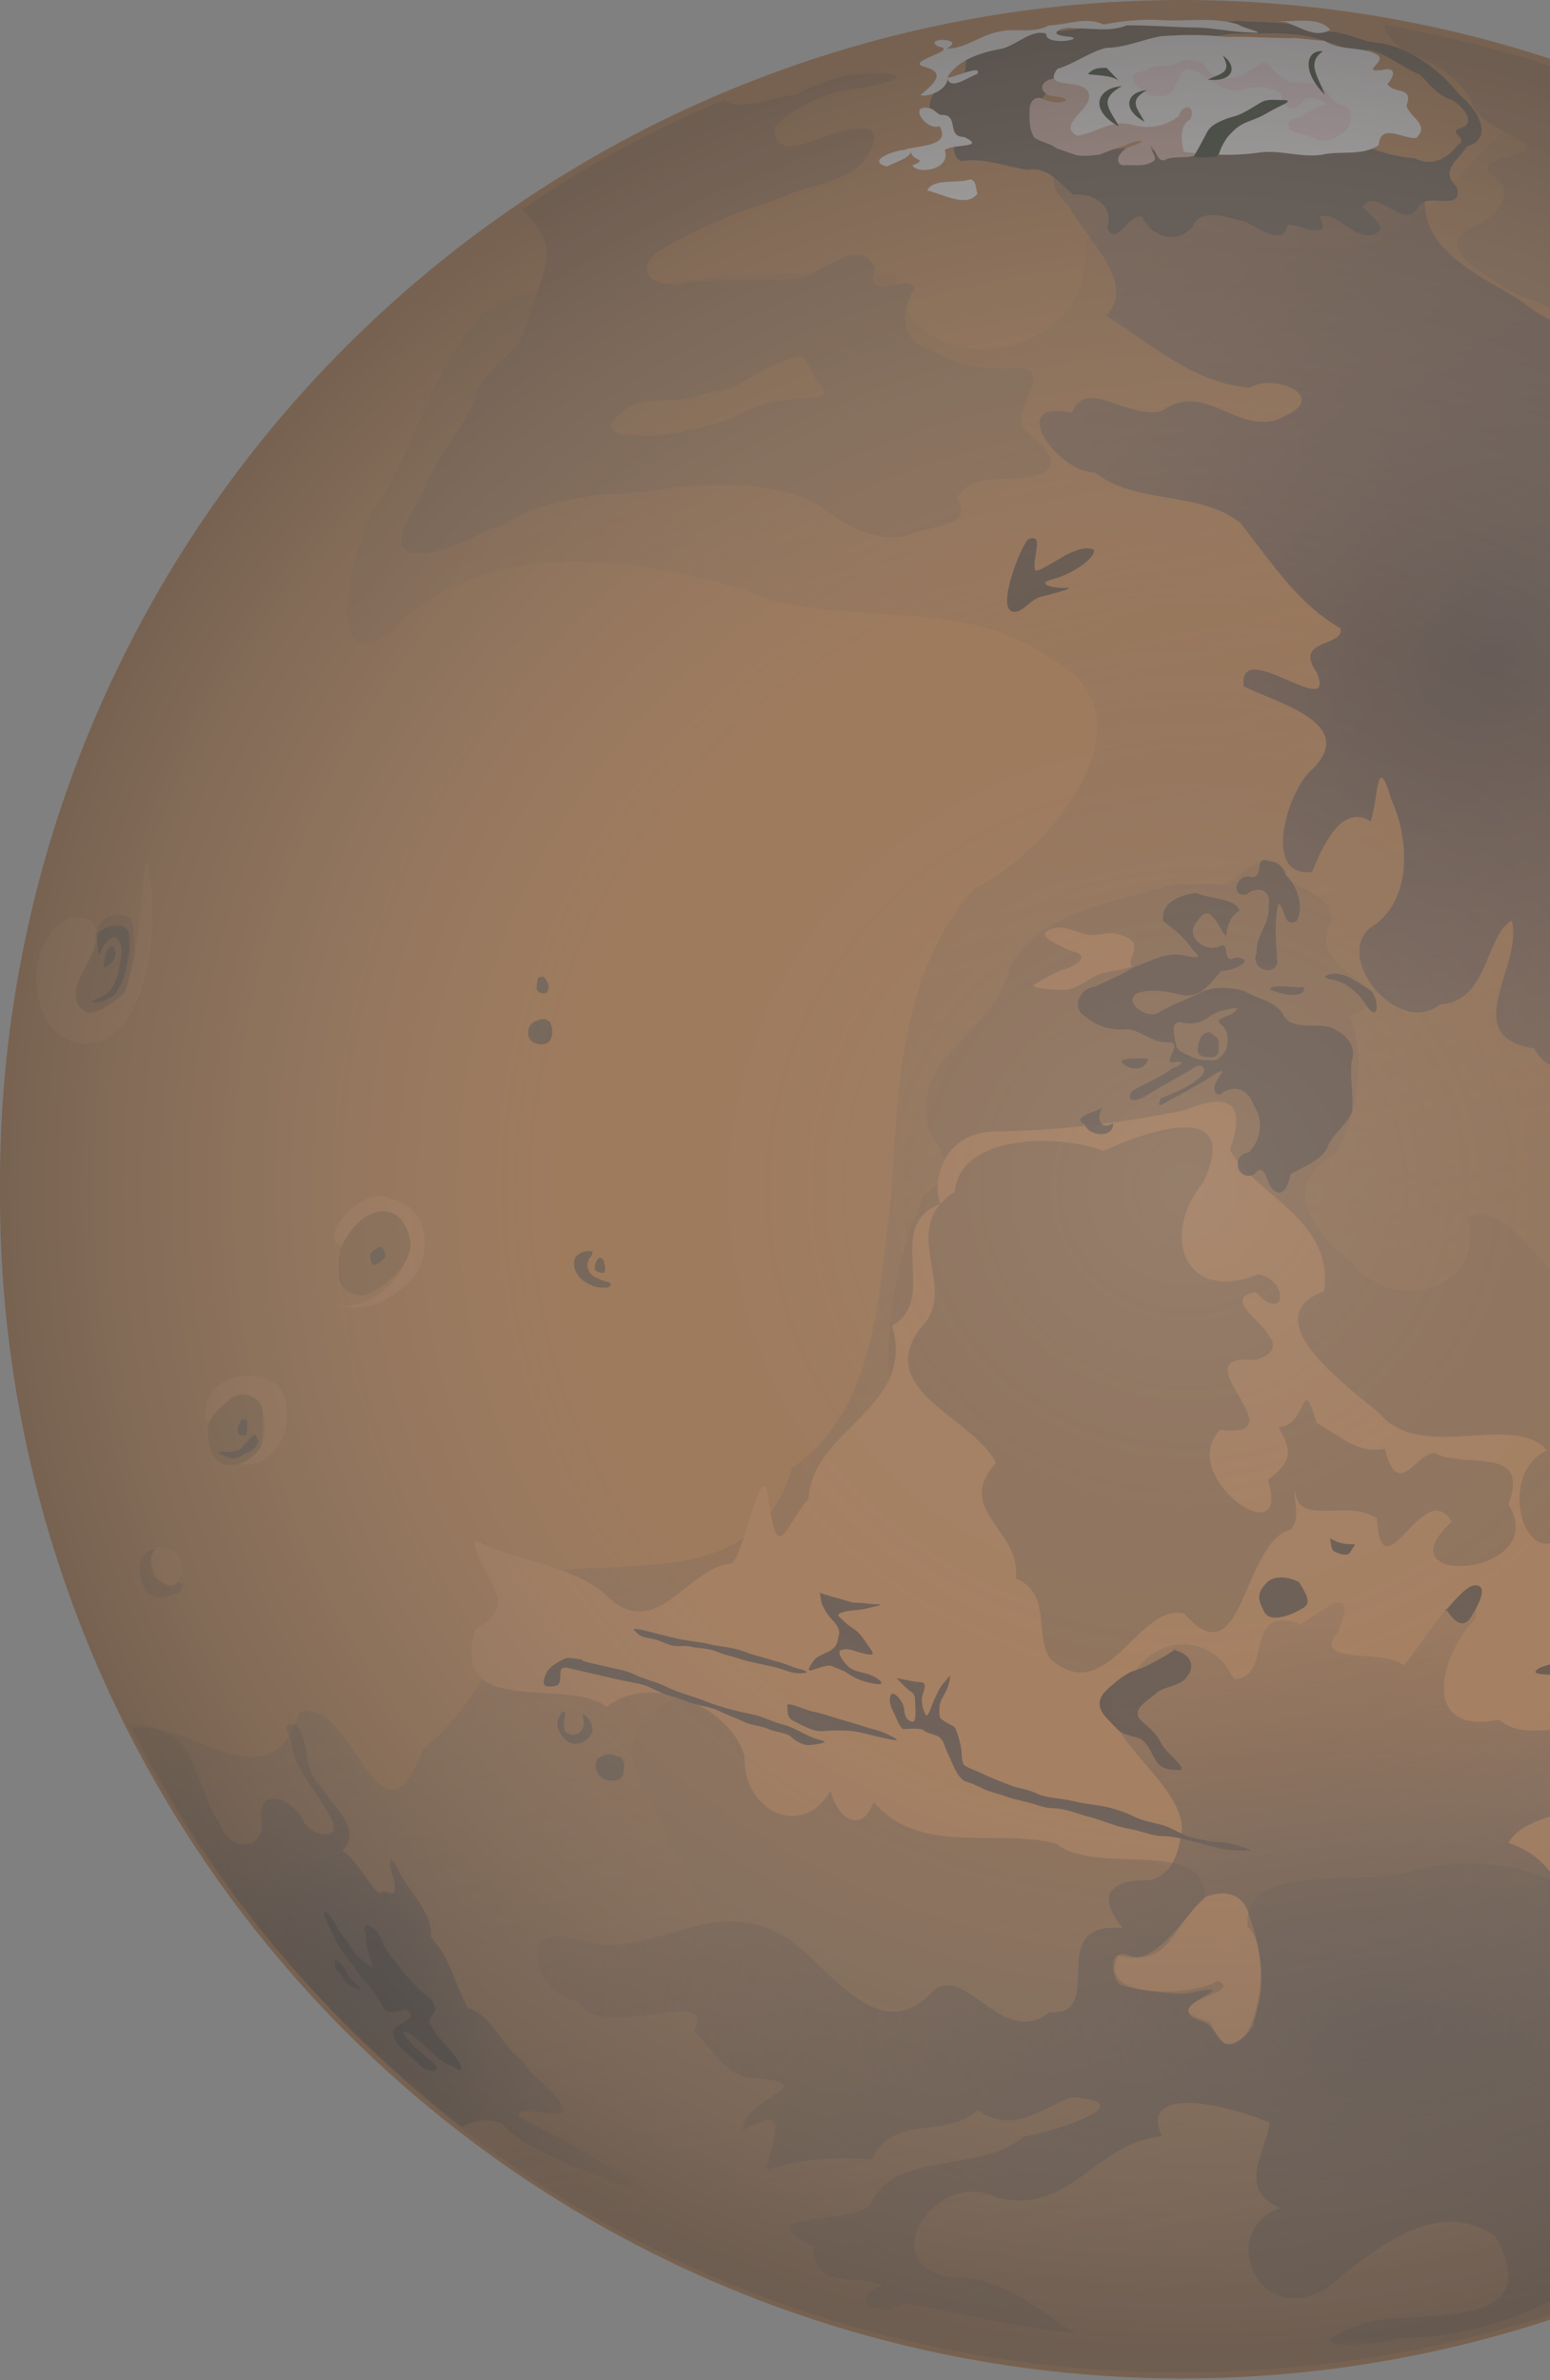<svg width="467" height="717" viewBox="0 0 467 717" fill="none" xmlns="http://www.w3.org/2000/svg">
<rect x="0" y="0" width="467" height="717" fill="#808080" stroke="none"/>
<g opacity="0.5">
<path fill-rule="evenodd" clip-rule="evenodd" d="M712.274 358.237C712.551 405.181 703.543 451.717 685.77 495.168C667.996 538.619 641.808 578.127 608.71 611.42C575.613 644.713 536.259 671.134 492.914 689.163C449.568 707.192 403.086 716.474 356.14 716.474C309.194 716.474 262.712 707.192 219.366 689.163C176.021 671.134 136.668 644.713 103.57 611.42C70.472 578.127 44.284 538.619 26.51 495.168C8.737 451.717 -0.271 405.181 0.006 358.237C-0.271 311.292 8.737 264.756 26.51 221.306C44.284 177.855 70.472 138.347 103.57 105.054C136.668 71.76 176.021 45.34 219.366 27.311C262.712 9.281 309.194 0 356.14 0C403.086 0 449.568 9.281 492.914 27.311C536.259 45.34 575.613 71.76 608.71 105.054C641.808 138.347 667.996 177.855 685.77 221.306C703.543 264.756 712.551 311.292 712.274 358.237Z" fill="#BE7539"/>
<path fill-rule="evenodd" clip-rule="evenodd" d="M704.315 433.904C627.634 765.845 192.386 814.479 39.766 520.508C58.037 518.212 81.559 544.295 90.069 515.964C106.285 509.556 114.293 562.051 127.492 526.916C144.251 512.992 152.374 494.176 159.066 474.003C187.618 469.199 227.88 479.26 238.601 442.19C264.998 424.103 264.615 387.766 268.723 359.037C270.195 327.692 271.814 291.54 293.643 267.661C316.442 256.47 349.899 215.541 316.367 198.285C289.137 178.574 253.744 190.402 223.799 177.556C189.702 167.481 146.167 161.713 118.416 189.447C102.843 203.757 99.853 181.929 112.332 153.895C129.582 131.22 135.971 75.302 174.973 90.471C205.138 81.943 240.062 82.315 269.579 82.318C273.081 117.921 330.787 109.358 326.844 73.96C336.289 49.831 373.446 79.574 394.738 74.005C431.834 82.14 444.675 31.874 473.216 29.266C499.509 44.619 531.179 52.902 553.204 74.564C574.8 84.28 576.322 112.702 547.901 111.68C509.032 125.478 571.291 174.319 588.063 143.935C600.445 129.766 614.349 116.915 625.986 139.393C652.369 161.184 647.123 199.067 646.21 229.583C637.379 265.396 639.075 304.15 656.709 337.181C673.596 362.506 681.425 389.557 681.715 419.707C690.762 424.366 703.679 419.224 704.318 433.905L704.315 433.904Z" fill="url(#paint0_linear_310_6046)"/>
<path fill-rule="evenodd" clip-rule="evenodd" d="M365.856 266.343H354.089C336.779 271.285 314.405 274.051 304.212 291.111C300.148 311.099 274.46 317.099 279.66 339.764C284.247 347.881 288.71 353.651 278.369 360.018C270.96 376.694 267.098 394.844 267.764 413.262C269.266 429.88 282.571 442.539 288.809 457.585C296.791 473.46 301.937 492.707 316.727 503.709C336.16 508.786 350.293 491.347 369.379 492.988C380.104 482.538 416.579 476.433 433.901 471.367C453.187 477.71 477.558 476.726 491.252 459.832C514.089 451.486 671.87 387.833 690.305 392.578C712.236 393.02 683.718 349.085 681.592 333.502C672.622 319.065 682.569 357.722 675.713 336.965C673.951 315.755 667.286 358.57 666.812 336.678C671.418 316.191 658.382 300.094 652.495 281.74C651.254 271.611 660.531 242.855 650.347 240.59C644.541 244.879 644.217 272.414 639.77 255.026C632.372 242.568 688.274 146.409 598.766 130.824C557.879 175.034 594.107 164.687 582.5 196.152C576.696 211.884 565.561 200.732 556.454 203.904C569.44 209.727 554.406 270.526 556.711 276.392C577.427 283.356 572.789 304.221 580.039 320.588C590.641 323.206 591.587 328.761 580.91 332.56C583.338 342.802 568.844 341.003 573.477 352.608C562.666 359.165 570.342 331.067 563.717 324.762C558.602 311.741 554.73 337.573 561.076 341.522C570.04 360.014 539.153 350.711 546.673 366.642C559.41 379.069 536.047 391.685 530.231 375.04C524.437 360.601 515.658 373.52 514.709 381.014C508.785 371.346 481.179 360.495 492.458 381.538C497.436 393.191 476.489 394.066 484.277 380.342C471.454 369.464 475.368 380.838 477.151 389.046C464.423 385.078 454.332 360.724 441.97 366.871C448.456 389.323 418.349 396.027 407.043 379.991C395.731 372.426 385.308 355.811 402.164 347.99C409.561 335.126 411.224 318.705 406.758 306.074C427.786 297.161 391.928 293.653 401.046 278.117C401.938 266.853 386.847 269.356 385.11 259.573C376.375 256.644 373.131 267.623 365.859 266.344L365.856 266.343ZM568.225 310.529C568.225 306.311 572.504 317.925 573.527 322.017C574.116 324.374 575.295 326.658 575.295 329.087C575.295 332.218 570.439 325.115 568.225 322.901C565.055 319.731 564.723 316.365 568.225 310.529ZM353.484 563.276C348.369 567.172 340.002 565.71 336.272 571.14C338.337 580.383 325.166 578.096 325.254 586.777C322.876 593.86 327.461 604.303 318.135 605.252C311.126 609.367 297.52 607.127 292.377 601.318C286.722 597.574 279.041 597.675 274.707 603.45C267.686 607.101 259.999 601.459 253.827 598.249C249.378 594.25 244.712 590.583 240.013 586.92C234.498 580.13 224.931 579.844 217.393 576.532C208.455 575.284 208.132 564.752 204.36 558.497C200.455 551.1 196.994 543.541 192.78 536.252C188.018 528.653 191.134 517.092 199.719 513.788C205.486 510.259 213.083 506.683 219.462 510.901C226.38 513.832 339.287 557.43 347.302 560.625C349.296 561.661 351.405 562.442 353.488 563.277L353.484 563.276ZM157.302 63.089C175.573 50.566 195.689 39.376 218.498 29.949C221.645 34.221 234.356 28.674 240.172 28.466C248.257 23.574 257.212 21.729 266.585 22.155C276.895 23.068 261.028 26.475 258.003 26.612C249.01 27.797 239.83 31.792 233.434 38.115C232.453 48.975 245.402 41.809 250.825 40.405C255.896 38.79 266.878 35.561 262.355 45.197C257.939 54.964 244.945 55.091 236.273 59.202C223.031 63.608 209.763 68.618 197.913 76.031C189.712 82.957 199.586 87.27 206.453 85.143C217.8 84.078 229.205 84.458 240.567 84.126C247.466 82.517 258.966 70.571 263.748 80.733C259.47 92.061 274.383 81.655 275.573 86.882C271.259 94.049 271.213 102.806 280.589 105.523C288.263 109.986 296.944 111.818 305.763 110.809C318.586 110.7 304.55 123.272 308.384 129.127C312.375 132.72 322.293 139.818 312.39 143.13C304.404 145.78 293.317 141.514 288.162 150.126C294.504 158.452 279.214 158.568 273.922 161.132C263.701 163.902 254.199 157.987 246.479 152.005C235.788 146.401 223.465 145.52 211.611 146.185C201.688 146.313 192.06 149.323 182.093 148.833C171.86 150.245 161.224 151.853 152.389 157.647C142.789 160.71 134.334 167.913 123.67 166.482C116.248 163.898 126.373 151.71 128.176 146.685C132.116 137.034 139.455 129.266 143.271 119.635C145.299 111.759 153.912 108.015 157.58 100.974C159.583 92.795 163.775 85.234 164.798 76.819C165.183 72.064 160.569 66.223 157.3 63.089L157.302 63.089ZM241.254 107.274C244.302 109.096 244.35 113.191 246.815 115.538C249.026 117.17 248.867 120.013 245.715 119.44C238.98 120.436 231.887 120.414 225.687 123.593C220.847 125.766 215.922 127.844 210.696 128.884C203.925 130.71 196.814 131.837 189.811 130.842C187.287 131.71 182.434 129.85 184.931 126.736C187.786 122.311 193.296 120.636 198.326 120.638C202.832 120.516 207.531 120.689 211.715 118.745C215.691 117.727 220.083 117.714 223.511 115.166C229.099 111.881 234.827 108.582 241.254 107.274ZM417.11 7.415C466.694 16.418 509.881 32.953 556.406 63.641C551.785 59.422 540.304 72.283 549.992 73.484C557.54 75.3 563.845 79.859 571 82.615C578.064 83.729 578.636 94.599 569.992 92.251C561.772 94.116 565.718 104.052 566.932 108.398C561.716 113.984 554.105 103.867 547.891 108.466C542.128 111.002 533.121 110.651 533.455 119.211C533.499 125.002 531.638 130.707 524.8 128.073C517.218 127.296 509.345 124.556 503.575 119.502C498.359 114.496 493.226 108.992 486.75 105.984C481.811 101.612 477.316 96.445 470.64 94.581C463.787 90.54 455.529 89.36 449.488 84.008C444.347 81.229 433.418 73.79 442.579 68.913C449.717 66.433 458.799 58.108 448.746 52.258C445.665 45.899 461.41 48.5 459.767 43.558C454.08 39.044 445.446 37.721 442.935 29.66C438.746 22.699 431.325 18.378 423.823 15.81C421.126 13.852 417.455 10.895 417.11 7.415Z" fill="#9F673A"/>
<path fill-rule="evenodd" clip-rule="evenodd" d="M610.644 340.568C595.949 337.955 588.153 359.213 600.005 368.54C593.195 378.907 590.94 348.143 586.784 367.08C596.85 374.193 592.559 383.544 584.101 373.132C568.97 370.832 581.381 401.924 560.964 396.058C567.912 407.322 572.761 424.021 551.93 419.579C533.632 421.868 539.433 395.777 524.04 395.357C513.593 382.048 500.809 401.453 490.13 402.231C491.73 413.779 479.899 412.2 489.942 422.678C468.978 424.318 500.593 461.158 474.551 458.101C460.982 479.64 449.371 444.559 466.075 436.898C455.896 425.139 428.256 440.84 415.661 425.811C405.545 417.275 377.471 397.104 398.96 388.919C401.71 367.223 378.916 360.681 370.586 346.477C375.789 331.786 369.915 329.076 357.018 334.382C337.971 338.304 319.434 340.59 299.551 340.845C283.575 341.383 280.772 356.489 283.323 362.661C265.9 369.192 283.274 390.932 268.797 399.403C276.104 424.187 244.92 430.28 243.642 451.306C236.446 460.119 234.398 471.129 231.695 453C230.035 435.181 224.738 467.203 220.493 471.008C207.006 471.663 197.544 496.24 181.867 479.818C170.671 470.771 154.578 470.221 142.908 463.834C143.722 475.586 158.26 482.431 143.236 490.755C135.211 518.33 170.193 504.828 182.906 514.173C195.558 503.557 220.288 514.027 224.296 529.028C223.686 545.416 241.607 554.446 250.222 539.425C252.885 549.386 260.241 551.642 263.181 542.776C277.263 559.149 299.787 550.749 318.134 555.312C330.313 565.394 364.356 552.905 362.927 572.11C353 579.503 353.319 592.92 336.917 589.089C329.97 602.357 358.879 601.58 366.909 596.678C375.992 600.677 345.016 603.441 364.597 609.164C374.877 632.775 386.012 589.599 375.887 580.346C374.485 559.603 411.387 569.168 426.31 563.174C441.975 559.78 462.566 560.972 473.826 570.561C469.296 584.888 478.153 602.946 494.105 589.279C512.409 583.3 512.641 561.325 532.924 557.202C550.554 551.135 560.135 533.942 571.939 521.408C585.968 507.088 587.43 487.346 594.751 469.505C610.69 454.549 608.901 498.466 625.425 475.883C630.185 460.331 622.306 442.659 625.666 427.173C616.755 418.289 632.029 395.284 633.962 417.383C633.063 426.869 633.607 468.322 645.417 445.574C646.997 426.582 650.192 407.404 657.128 389.436C662.291 380.842 661.202 341.541 652.177 367.964C651.555 366.264 653.567 340.913 644.674 349.087C647.347 358.447 646.392 381.041 639.014 360.618C633.621 344.757 630.587 359.859 633.694 368.142C624.67 368.325 629.625 345.186 617.574 355.616C625.348 359.627 629.532 372.608 618.27 363.436C606.752 352.403 630.3 340.679 616.019 328.869C613.236 306.639 611.295 337.279 616.972 343.655C614.123 347.227 611.384 343.355 610.643 340.569L610.644 340.568ZM388.827 460.754C374.199 464.719 374.663 506.553 356.789 486.026C342.84 482.768 333.686 514.921 316.363 499.637C311.385 491.273 317.019 480.317 306.046 475.395C307.86 460.877 287.196 454.966 300.061 440.705C293.331 426.963 263.064 418.975 277.357 399.993C289.549 388.154 269.829 370.478 287.645 358.994C289.284 341.584 318.745 341.507 332.538 346.699C345.489 340.59 374.566 330.733 362.488 356.245C349.453 372.047 356.778 392.822 379.107 383.871C388.202 385.204 387.892 399.251 378.223 389.173C363.827 392.111 395.425 404.627 378.289 409.667C354.099 407.314 392.468 433.677 367.618 430.707C354.037 444.464 389.492 469.504 382.009 445.778C390.061 439.572 388.863 436.852 385.27 429.958C394.203 429.347 391.906 412.722 396.683 428.62C404.53 432.921 408.903 437.946 417.248 436.408C421.231 451.896 426.061 438.287 432.101 437.684C441.563 442.607 461.205 435.097 454.475 453.202C467.76 474.908 415.107 478.785 437.412 458.368C428.849 444.197 416.425 481.693 414.834 457.394C406.191 451.161 390.226 460.484 390.276 448.586C389.523 452.767 392.162 456.777 388.829 460.753L388.827 460.754ZM341.107 291.084C338.687 288.716 346.5 283.816 336.688 281.363C333.286 280.513 330.828 282.329 326.967 281.363C321.129 279.904 319.905 278.267 315.479 280.479C311.857 282.291 323.284 286.628 323.433 286.665C329.138 288.092 323.329 291.331 320.781 291.968C317.728 292.731 314.202 295.258 311.944 296.386C308.688 298.015 321.016 298.316 321.665 298.154C325.32 297.24 327.986 294.993 330.502 293.735C333.03 292.471 337.431 292.554 341.107 291.084ZM101.622 393.153C113.974 395.122 127.827 379.513 121.584 369.529C116.872 360.318 104.598 369.136 103.45 375.465C94.37 373.283 109.857 356.588 117.366 361.001C130.982 363.48 130.992 382.172 120.408 388.656C115.314 392.904 108.128 395.337 101.624 393.153L101.622 393.153ZM62.297 428.501C57.758 412.286 87.704 408.179 86.369 425.794C87.359 433.503 79.802 444.035 70.843 440.586C88.393 438.05 76.932 408.353 66.207 424.768L62.297 428.501ZM54.785 473.128C54.099 468.516 53.617 466.058 46.832 466.058C43.178 466.058 46.928 474.992 47.715 475.779C51.023 479.087 53.818 477.963 54.785 473.128ZM44.181 259.266C48.564 277.781 44.988 311.101 28.13 314.211C8.558 317.03 4.959 283.271 21.07 276.451C42.773 274.313 10.646 307.139 30.933 304.106C42.934 298.29 41.161 277.836 43.139 266.635C43.392 264.166 43.705 261.702 44.181 259.266Z" fill="#CC8044"/>
<path fill-rule="evenodd" clip-rule="evenodd" d="M403.851 44.516C381.657 47.887 359.111 49.271 336.649 48.896C327.427 44.626 309.378 50.933 321.668 61.599C327.167 71.898 342.793 84.989 333.272 95.127C347.182 103.781 359.225 115.256 376.563 116.801C383.287 112.349 400.373 119.081 387.56 125.12C373.882 133.009 363.684 113.95 350.108 123.768C339.559 126.571 327.418 113.35 322.912 124.339C302.553 120.062 318.843 142.424 329.811 142.331C342.821 152.267 360.373 147.581 373.474 157.277C382.791 168.807 390.476 181.554 403.891 189.288C405.097 195.01 389.417 192.246 396.782 202.701C402.929 217.854 372.588 191.189 374.759 206.812C384.419 211.627 409.346 217.816 395.438 231.692C388.123 237.478 379.84 264.532 395.299 262.653C399.549 252.101 405.176 242.432 412.984 247.445C415.257 240.842 414.719 225.568 419.171 240.809C424.75 252.956 425.672 271.853 412.689 279.584C401.954 288.856 421.325 312.487 433.898 302.56C448.553 301.742 447.388 281.924 455.437 277.309C459.196 290.872 438.831 312.198 462.177 315.817C466.203 323.2 475.148 323.907 479.669 325.013C482.508 337.859 488.291 361.32 504.732 345.331C513.194 340.337 518.546 333.673 529.128 337.267C540.391 332.558 537.046 310.718 553.713 316.201C563.576 326.728 548.759 287.686 565.958 298.79C579.154 305.837 568.827 293.031 562.921 290.189C567.613 286.521 575.787 283.415 566.456 276.934C554.769 274.094 550.725 266.109 558.691 256.344C560.791 245.625 557.009 233.858 562.921 223.911C567.889 213.112 560.664 207.371 553.005 202.292C559.842 192.494 577.264 204.92 585.657 194.12C580.153 188.936 584.485 182.532 583.889 176.575C568.076 173.006 586.753 150.831 568.006 147.996C555.671 142.433 544.825 133.512 531.107 131.121C517.519 131.98 505.901 126.077 497.526 115.214C488.876 101.718 470.685 101.27 458.699 90.871C446.734 83.323 427.32 75.599 429.561 58.777C421.272 53.627 413.156 47.73 403.851 44.516Z" fill="url(#paint1_radial_310_6046)"/>
<path fill-rule="evenodd" clip-rule="evenodd" d="M396.781 10.051C403.645 8.006 409.445 12.859 416.171 12.998C425.869 14.929 434.072 21.424 440.132 29.015C444.919 32.665 450.465 41.763 441.983 44.084C439.387 48.439 433.543 51.163 438.873 56.257C441.35 64.435 429.037 57.281 427.19 62.597C422.79 69.633 415.058 56.09 410.478 62.191C411.727 64.029 419.56 69.186 413.433 70.754C407.533 71.948 402.075 62.922 397.58 65.388C401.672 72.891 391.216 67.61 387.907 67.645C386.694 74.796 378.534 68.083 374.687 66.609C369.822 65.772 361.813 62.097 359.222 68.377C354.5 73.902 346.734 71.271 344.183 65.283C339.972 63.876 336.665 74.566 333.593 68.801C335.686 61.989 329.653 57.988 323.506 58.677C319.158 55.429 316.291 50.231 309.734 51.144C303.105 50.194 296.637 47.466 289.851 48.493C285.304 47.531 289.508 39.425 283.585 38.03C276.091 32.86 282 24.415 288.982 22.973C293.132 22.356 288.46 15.233 294.711 15.354C301.912 13.139 308.853 8.885 316.662 9.591C325.806 9.128 334.7 6.479 343.923 6.959C353.467 6.738 363.09 7.533 372.56 6.281C380.064 7.084 388.174 5.788 395.044 9.554L395.841 9.823L396.781 10.051ZM412.246 14.912C417.979 16.198 422.354 20.303 427.711 22.423C430.695 25.191 432.893 28.629 437.148 29.957C439.953 31.14 445.344 37.053 440.211 38.517C435.484 39.883 443.025 41.825 439.203 43.63C436.062 47.85 431.434 50.335 426.307 47.701C421.401 47.382 416.77 46.09 412.176 44.359C405.527 43.495 398.812 43.587 392.131 44.069C386.819 43.839 381.562 44.526 376.352 45.407C367.077 45.42 357.794 45.383 348.521 45.495C344.262 44.786 339.978 44.342 335.659 44.928C329.717 44.753 323.725 44.491 317.835 43.754C312.714 43.595 310.829 37.879 311.818 33.572C314.726 26.501 321.617 21.875 328.429 18.972C333.188 16.97 338.103 16.039 343.203 15.483C348.181 14.451 353.512 15.439 358.256 13.166C362.402 11.364 366.807 10.868 371.201 10.089C378.954 10.155 386.822 9.56 394.469 11C399.121 12.028 403.449 14.001 408.036 15.191C409.76 16.072 410.598 15.858 412.246 14.912Z" fill="#5C4533"/>
<path fill-rule="evenodd" clip-rule="evenodd" d="M319.907 21.99C319.562 23.748 316.505 23.448 315.162 24.524C312.392 26.266 315.034 29.103 317.468 28.943C318.528 29.154 321.559 29.364 321.131 30.312C318.621 31.418 315.936 30.598 313.599 29.559C310.931 28.957 309.98 31.795 310.214 33.904C310.119 36.451 310.169 39.258 311.649 41.433C313.65 42.899 316.327 43.031 318.274 44.674C320.422 45.352 322.503 46.261 324.68 46.821C326.926 47.123 329.235 46.852 331.452 46.547C333.804 45.518 336.222 44.69 338.656 43.9C340.242 43.154 342.887 42.101 344.149 42.566C342.183 44.135 339.192 43.91 337.734 46.17C336.264 47.599 336.7 50.187 339.106 49.757C341.977 49.681 345.18 50.289 347.667 48.443C348.903 47.225 345.843 44.497 346.909 44.118C348.515 45.373 348.729 49.658 351.616 47.88C354.209 46.997 357.028 47.695 359.637 46.96C361.668 45.627 361.217 42.746 362.278 40.764C363.542 36.915 362.978 32.331 360.023 29.385C355.741 25.061 349.598 23.47 343.798 22.381C336.415 21.166 328.859 20.853 321.41 21.589C320.955 21.714 320.252 21.636 319.907 21.99Z" fill="#DEAC9D"/>
<path fill-rule="evenodd" clip-rule="evenodd" d="M398.983 12.268C403.849 15.562 410.322 13.699 415.105 16.62C417.847 18.66 409.846 21.684 416.169 21.148C420.592 19.83 420.452 22.761 418.007 25.279C419.976 28.475 426 25.873 423.781 31.727C424.273 35.112 431.088 37.437 426.687 41.576C422.842 41.97 415.854 36.873 415.413 43.697C410.219 47.2 403.85 45.276 398.148 46.637C391.734 47.542 385.474 44.989 379.042 45.992C371.612 47.066 364.047 46.684 356.645 45.721C355.733 41.868 355.424 37.736 358.708 35.827C360.328 31.459 356.307 31.211 355.21 34.871C351.336 38.153 345.588 39.012 340.827 37.499C334.991 35.929 330.031 40.109 324.525 40.899C318.329 37.502 328.776 33.113 328.135 28.692C327.557 22.927 313.525 27.595 318.558 20.749C323.745 19.203 328.015 15.754 333.262 14.422C339.291 14.338 344.21 11.858 349.994 10.884C356.453 10.424 362.903 10.384 369.348 11.133C376.397 10.891 383.445 11.619 390.495 11.466C393.328 11.689 396.139 12.172 398.983 12.268ZM292.275 54.023C288.339 55.437 281.238 53.56 279.366 57.371C283.817 58.386 291.294 62.707 294.482 58.34C293.949 56.963 294.244 54.237 292.275 54.023ZM280.124 32.593C273.328 31.163 278.987 39.526 283.053 38.025C286.807 44.246 276.167 43.797 272.418 45.135C269.562 45.351 260.693 48.336 267.182 50.179C269.802 48.764 274.773 47.487 274.49 45.223C274.063 48.732 280.37 47.645 274.872 49.819C276.568 52.74 286.718 51.045 284.638 45.225C286.852 43.25 297.63 44.646 290.462 41.254C284.856 41.221 289.355 34.251 283.357 34.63C282.172 34.096 281.414 32.923 280.124 32.593ZM285.426 23.314C285.892 26.741 279.976 29.389 277.288 28.688C280.608 25.801 285.583 22.13 278.798 20.221C271.76 18.486 289.536 15.236 282.775 14.035C277.428 11.17 291.707 11.361 285.163 14.646C290.78 14.749 295.274 10.638 300.67 9.617C305.807 8.246 311.166 10.32 316.024 7.644C321.596 7.498 327.112 4.877 332.501 7.371C338.337 6.284 344.238 5.67 350.268 6.082C357.755 6.485 365.535 5.094 372.803 7.279C375.432 8.877 383.201 10.241 376.18 9.765C370.348 9.615 364.63 8.137 358.774 8.291C352.366 8.089 345.97 7.615 339.553 7.628C334.51 9.721 328.821 8.46 323.48 8.512C320.753 7.8 314.819 10.187 320.995 10.942C329.161 11.534 314.733 14.226 315.234 10.171C310.747 8.643 306.119 13.831 301.462 14.754C295.57 15.776 288.562 18.019 285.426 23.314C286.804 23.732 296.166 19.102 294.465 22.284C292.225 22.861 286.014 27.691 285.426 23.314ZM385.285 6.303C390.354 6.73 397.156 4.856 400.797 8.942C396.472 11.755 391.366 7.953 387.131 6.566L386.39 6.524L385.285 6.303Z" fill="#FDF5F5"/>
<path fill-rule="evenodd" clip-rule="evenodd" d="M399.873 31.708C397.497 31.353 396.268 32.737 395.234 33.254C394.224 33.759 393.467 34.248 392.362 34.801C391.289 35.337 390.375 35.551 389.49 35.905C388.457 36.319 388.164 36.404 388.164 37.894C388.164 39.193 389.78 39.789 391.036 40.103C392.112 40.372 393.491 40.772 394.35 40.987C395.969 41.392 396.363 42.312 398.106 42.312C399.502 42.312 400.613 42.274 401.42 41.87C402.227 41.467 403.227 40.957 404.071 40.324C405.079 39.568 405.615 39.444 406.28 38.115C406.759 37.158 406.943 36.282 406.943 35.022C406.943 33.548 406.62 33.153 405.838 32.371C405.432 31.964 404.008 31.566 403.408 31.266C402.339 30.732 401.653 30.398 400.978 29.498C400.341 28.65 400.187 28.076 399.431 27.068C398.909 26.371 397.495 25.769 397.001 25.522C396.025 25.033 394.366 25.08 393.245 25.08C391.799 25.08 390.385 24.859 389.048 24.859C388.324 24.859 386.991 23.924 386.176 23.312C385.459 22.775 384.502 22.081 383.746 21.324C382.892 20.47 382.97 19.832 381.536 19.115C380.176 18.435 379.698 19.482 378.664 19.999C377.595 20.533 376.878 21.112 376.013 21.545C375.134 21.985 374.688 22.428 373.804 22.65C372.819 22.896 372.132 23.289 371.153 23.534C369.989 23.825 368.386 23.534 367.176 23.534C366.652 23.534 365.274 22.217 364.967 21.987C364.156 21.379 363.726 21.053 363.199 19.999C362.229 18.058 358.609 18.104 357.013 18.01C355.997 17.951 354.945 19.014 354.141 19.336C352.958 19.809 351.469 19.778 350.164 19.778C348.975 19.778 347.908 20.011 347.071 20.22C346.04 20.477 345.911 21.062 344.862 21.324C343.879 21.57 342.812 21.686 342.211 21.987C341.153 22.516 341.241 23.189 341.548 24.417C341.893 25.797 343.183 26.626 344.42 27.51C345.32 28.153 346.179 28.836 347.513 28.836C349.373 28.836 350.963 29.231 352.374 28.173C353.29 27.485 353.66 27.005 353.92 25.964C354.197 24.856 355.169 24.284 355.467 23.092C355.717 22.091 356.362 21.755 357.013 21.103C357.725 20.392 359.451 20.997 360.106 21.324C361.038 21.79 361.508 22.063 362.095 22.65C362.961 23.516 363.618 23.633 364.746 24.196C365.873 24.76 366.711 25.51 367.618 25.964C368.659 26.484 369.775 26.837 370.932 27.068C372.246 27.331 374.127 27.048 375.129 26.847C376.411 26.591 377.035 26.185 378.443 26.185C379.598 26.185 380.713 26.145 381.757 26.405C382.983 26.712 384.175 27.062 385.071 27.51C386.115 28.032 386.176 28.678 386.176 29.94C386.176 31.079 387.49 31.696 388.164 32.371C388.994 33.2 390.64 32.325 391.036 31.929C391.737 31.228 392.46 30.693 393.025 29.94C393.531 29.266 394.954 29.498 395.897 29.498C397.277 29.498 399.058 30.729 399.873 31.708Z" fill="#FDDAE0"/>
<path fill-rule="evenodd" clip-rule="evenodd" d="M359.665 47.164C360.359 46.023 362.87 41.417 363.642 39.873C364.379 38.398 365.752 37.492 367.177 36.78C368.802 35.967 370.387 35.425 372.037 35.013C374.534 34.389 378.718 31.451 380.432 30.594C382.001 29.81 384.593 30.152 386.618 30.152C389.943 30.152 386.473 31.551 384.851 32.362C383.175 33.2 381.609 34.203 379.991 35.013C378.38 35.818 376.04 36.546 374.688 37.222C372.797 38.168 371.875 39.152 370.712 40.315C369.509 41.517 368.689 43.035 368.061 44.292C367.059 46.295 367.642 47.385 364.526 47.385C363.474 47.385 360.859 47.641 359.665 47.164ZM333.375 20.432C331.12 20.432 329.612 20.439 327.852 22.199C327.35 22.7 335.032 22.311 337.131 24.408C337.867 25.145 334.111 21.168 333.375 20.432ZM338.014 25.955C330.328 26.511 328.062 33.225 337.131 38.106C334.401 32.868 330.637 30.081 338.014 25.955ZM345.517 27.184C339.526 27.618 337.759 32.851 344.829 36.656C342.701 32.573 339.766 30.401 345.517 27.184ZM368.393 16.676C373.035 20.05 371.698 24.793 363.933 23.981C367.827 22.068 371.364 21.97 368.393 16.676ZM398.567 15.431C393.194 14.937 392.292 21.917 399.208 28.526C396.734 22.436 393.784 18.865 398.567 15.431Z" fill="#1A260E"/>
<path opacity="0.8" fill-rule="evenodd" clip-rule="evenodd" d="M387.514 263.674C390.9 267.056 392.882 272.763 390.785 277.325C386.428 280.122 387.12 272.208 385.132 272.378C383.781 278.201 384.527 284.278 384.862 290.186C383.391 294.49 376.507 291.445 378.61 287.027C378.231 281.95 382.777 278.007 382.215 272.852C383.304 268.174 378.854 266.658 375.583 269.419C370.254 270.519 372.589 262.587 377.164 264.237C381.162 264.221 377.387 257.335 382.631 259.475C385.022 259.702 386.951 261.336 387.514 263.674ZM360.56 268.976C364.361 270.858 372.338 270.472 373.485 274.359C370.539 275.999 369.676 279.174 369.403 282.001C366.958 279.629 364.793 271.261 360.932 277.259C356.597 281.512 362.33 286.81 367.07 285.236C371.109 282.742 367.605 290.8 372.322 288.423C379.252 288.803 371.056 292.829 368.072 292.394C364.871 295.725 362.41 300.292 356.824 299.855C352.121 298.863 347.026 297.507 342.261 299.338C338.39 302.105 346.089 307.53 349.513 304.766C353.154 302.649 357.106 301.209 360.897 299.391C365.059 297.003 370.483 297.276 374.957 298.54C378.851 301.019 384.524 301.487 386.78 305.964C389.731 310.629 396.4 307.968 400.9 309.508C405.035 311.11 409.005 314.793 407.248 319.671C406.639 324.682 407.823 329.752 407.396 334.813C405.784 339.089 401.157 341.634 399.705 346.252C397.098 350.021 392.614 351.489 388.853 353.71C388.281 357.241 386.013 362.16 382.631 357.208C381.422 354.899 380.908 350.055 377.792 353.813C372.607 356.024 370.7 347.86 376.253 347.148C379.984 343.4 380.787 337.528 377.792 333.046C376.09 327.967 371.6 326.373 367.41 329.818C362.067 328.06 372.488 319.986 366.046 323.514C362.084 326.282 357.855 328.482 353.616 330.8C351.865 331.308 347.733 335.245 349.772 330.835C353.902 329.118 358.215 327.53 361.643 324.483C364.219 321.925 361.955 319.557 359.234 321.999C354.553 324.731 349.792 327.242 345.266 330.129C343.148 331.497 338.61 332.652 341.117 328.627C345.141 326.273 349.685 324.549 353.45 321.657C356.46 320.934 357.017 319.207 353.383 320.046C349.777 320.523 357.232 313.698 351.683 313.987C347.087 314.156 343.919 310.382 339.596 310.022C335.152 310.501 330.53 309.296 327.174 306.318C322.555 303.831 325.129 297.643 329.934 297.207C333.917 295.343 337.97 293.644 341.688 291.302C346.568 289.595 351.499 286.578 356.894 287.813C358.911 288.402 363.1 289.069 359.552 286.443C357.275 282.644 353.754 279.999 350.471 277.497C349.433 271.772 356.044 269.337 360.558 268.976L360.56 268.976ZM399.001 294.162C403.862 291.59 408.436 295.565 412.366 297.97C415.316 299.275 415.959 308.318 412.106 303.566C409.781 299.396 405.947 296.033 401.222 294.996C400.37 295.262 399.661 294.542 399.001 294.162ZM392.815 297.255C390.053 297.837 383.078 296.099 382.589 298.054C385.289 299.26 391.708 301.001 392.975 298.217L392.815 297.255ZM345.978 318.906C344.278 318.847 333.277 318.219 340.234 321.557C342.744 322.507 345.252 321.669 345.978 318.906ZM335.374 338.347C331.239 340.805 330.282 336.373 332.176 333.604C330.647 334.817 322.239 336.593 326.848 338.717C327.752 342.225 335.651 343.144 335.374 338.347ZM364.536 306.092C362.933 307.552 360.783 308.31 358.627 308.299C357.529 308.362 356.452 308.128 355.4 307.848C354.495 307.937 353.59 308.803 353.628 309.759C353.599 311.619 354.004 313.464 354.475 315.252C355.128 316.848 356.949 317.311 358.35 318.022C360.113 318.977 362.118 319.436 364.122 319.35C365.193 319.347 366.44 319.551 367.297 318.738C368.525 317.724 369.653 316.385 369.759 314.726C369.903 313.052 370 311.195 368.937 309.771C368.567 308.882 367.157 308.373 367.208 307.453C368.105 306.565 369.355 306.137 370.518 305.708C371.481 305.511 372.043 304.62 372.781 304.057C372.786 303.267 371.236 303.844 370.668 303.85C368.584 304.3 366.448 304.843 364.639 306.013L364.536 306.092Z" fill="#553C2C"/>
<path opacity="0.8" fill-rule="evenodd" clip-rule="evenodd" d="M364.534 310.961C362.044 311.008 361.617 312.465 360.999 314.938C360.184 318.196 362.412 318.472 364.976 318.472C367.453 318.472 367.185 316.466 367.185 314.054C367.185 312.654 365.979 312.117 364.534 310.961Z" fill="#553C2C"/>
<path fill-rule="evenodd" clip-rule="evenodd" d="M175.855 500.08C173.103 500.08 181.139 501.622 183.808 502.29C186.532 502.97 188.845 503.261 191.32 504.499C194.035 505.856 197.689 506.579 200.599 508.034C204.447 509.957 208.548 510.86 212.529 512.452C217.019 514.248 222.251 515.545 226.669 516.429C229.729 517.041 232.787 518.732 235.948 519.522C238.524 520.166 241.147 521.679 243.018 522.615C244.56 523.386 246.271 523.98 247.878 524.382C250.331 524.996 244.217 525.708 243.46 525.708C241.685 525.708 239.044 523.943 238.157 523.057C237.155 522.055 232.99 521.578 231.529 520.848C229.553 519.859 226.371 519.815 224.018 518.638C221.594 517.426 219.391 516.767 216.948 515.545C214.477 514.31 212.037 513.986 209.437 513.336C207.028 512.734 205.086 511.696 202.809 511.127C200.665 510.591 198.074 509.422 196.181 508.476C193.94 507.355 192.033 507.116 189.995 506.708C188.287 506.367 185.833 505.889 183.809 505.383C181.72 504.86 179.499 504.416 178.065 504.057C176.156 503.58 174.233 503.209 172.321 502.731C169.699 502.076 168.786 501.937 168.786 504.941C168.786 507.724 168.072 508.034 165.251 508.034C162.575 508.034 164.343 504.547 164.809 503.615C165.554 502.126 168.199 500.595 170.111 499.638C171.274 499.057 174.899 499.889 175.855 500.08ZM190.878 490.801C191.792 490.344 195.761 491.58 197.948 492.127C200.516 492.769 202.867 493.376 205.459 493.894C208.127 494.428 210.853 494.58 213.413 495.22C215.93 495.849 218.378 496.036 220.924 496.545C223.265 497.013 225.689 498.178 227.994 498.755C230.007 499.258 232.091 500 234.18 500.522C236.957 501.216 238.232 502.087 240.808 502.731C243.359 503.369 244.2 504.057 240.808 504.057C238.409 504.057 235.929 502.837 233.738 502.289C230.957 501.594 228.355 501.165 225.785 500.522C223.236 499.885 221.724 499.286 219.599 498.755C217.572 498.248 215.869 497.38 214.296 496.987C212.201 496.463 210.13 496.498 208.552 496.103C206.302 495.541 204.318 496.149 202.366 495.661C200.616 495.224 199.134 494.301 197.506 493.894C194.521 493.148 193.113 493.594 190.878 490.801ZM246.994 479.755C245.05 479.269 250.794 481.036 252.738 481.522C254.931 482.07 256.117 482.848 258.482 482.848C261.012 482.848 262.142 483.29 264.668 483.29C267.058 483.29 261.56 484.398 260.691 484.615C258.929 485.056 256.321 485.045 254.505 485.499C251.184 486.329 252.852 486.938 254.505 488.592C255.9 489.987 257.398 490.601 258.482 491.685C260.28 493.483 261.393 495.566 262.459 496.987C264.141 499.23 261.007 498.281 259.366 497.871C256.808 497.231 255.857 496.428 253.622 496.987C251.432 497.535 254.875 501.333 255.389 501.848C256.761 503.219 259.105 503.66 260.692 504.057C262.467 504.501 264.152 505.308 265.11 506.266C266.929 508.085 262.779 507.119 261.133 506.708C258.852 506.138 256.723 505.058 255.389 504.057C254.136 503.117 252.088 502.627 250.529 501.848C249.433 501.3 245.766 502.817 244.343 503.173C242.389 503.661 245.503 499.804 245.668 499.638C246.624 498.683 249.477 497.776 250.529 496.987C252.368 495.607 252.156 494.898 252.738 492.569C253.224 490.623 251.591 488.77 250.529 487.708C249.326 486.506 248.506 484.988 247.878 483.731C247.354 482.684 247.329 481.432 246.994 479.755ZM237.273 514.219C236.136 511.945 242.291 515.046 244.785 515.545C247.952 516.178 250.758 517.252 254.064 518.196L257.157 519.08C258.955 519.594 260.992 520.37 262.901 520.847C265.492 521.495 266.711 522.09 268.645 523.057C272.613 525.041 268.06 523.912 265.994 523.498C263.407 522.981 261.042 522.243 258.482 521.731C256.196 521.274 253.886 521.289 251.412 521.289C248.982 521.289 247.426 521.729 245.668 521.289C243.816 520.826 241.687 519.741 240.366 519.08C237.903 517.849 237.273 517.743 237.273 514.219ZM270.413 505.824C268.419 504.827 274.812 506.708 277.041 506.708C279.678 506.708 278.353 508.97 277.924 510.685C277.366 512.918 278.234 515.28 278.808 516.429C279.576 517.965 280.691 513.546 281.459 512.01C282.615 509.698 283.173 508.087 284.552 506.708C285.71 505.55 286.891 503.098 285.878 507.15C285.377 509.154 284.391 510.564 283.668 512.01C282.843 513.661 282.892 515.973 283.227 517.312C283.426 518.112 286.681 519.703 287.203 519.964C288.221 520.473 289.074 524.355 289.413 525.708C290.018 528.13 289.479 529.818 290.296 531.452C290.718 532.296 294.373 533.49 295.599 534.103C298.502 535.555 300.944 536.418 303.994 537.638C306.816 538.767 309.772 538.981 312.389 540.289C315.205 541.697 319.863 541.716 322.994 542.498C326.48 543.37 329.634 543.561 333.156 544.266C335.988 544.832 339.578 546.151 341.993 547.359C344.158 548.441 347.522 549.072 349.505 549.568C351.991 550.19 354.306 551.527 356.575 552.661C358.431 553.589 361.732 554.061 363.203 554.429C365.774 555.072 368.57 554.776 370.714 555.312C373.012 555.887 374.73 556.648 376.458 557.08C378.887 557.687 371.416 557.491 368.947 557.08C365.865 556.566 363.126 555.625 360.11 554.871C357.026 554.1 353.18 553.103 350.389 553.103C347.156 553.103 343.43 551.428 340.226 550.894C336.149 550.214 332.33 548.367 328.296 547.359C324.564 546.426 321.04 544.708 317.249 544.708C314.855 544.708 311.62 543.411 309.738 542.94C307.518 542.385 304.812 541.854 303.11 541.173C301.001 540.329 298.135 539.79 296.482 538.964C294.612 538.029 292.857 537.174 291.18 536.754C289.676 536.378 288.293 534.075 287.645 532.778C286.908 531.303 286.128 529.302 285.436 527.917C284.468 525.981 284.591 524.864 283.227 523.499C282.153 522.425 279.399 522.322 278.366 521.289C277.477 520.4 273.827 520.847 272.18 520.847C271.316 520.847 269.728 516.827 269.529 516.429C268.498 514.367 267.778 512.826 268.203 511.127C268.899 508.344 271.902 512.664 272.18 513.778C272.691 515.821 272.295 518.004 274.831 518.638C276.283 519.001 275.715 514.127 275.715 512.894C275.715 509.537 274.839 510.251 273.064 508.476L270.413 505.824ZM611.521 349.405C608.188 346.073 611.521 358.831 611.521 363.545C611.521 368.02 612.404 370.865 612.404 375.917C612.404 379.856 613.277 383.916 612.404 387.405C611.551 390.818 609.716 393.74 608.87 397.126C607.906 400.98 608.87 406.386 608.87 410.382C608.87 414.996 609.771 419.29 610.637 422.753C611.6 426.607 610.637 432.014 610.637 436.009C610.637 443.283 607.228 438.786 605.335 436.893C602.91 434.467 602.126 427.825 600.916 425.404C598.673 420.918 596.6 417.86 595.614 413.916C595.229 412.377 592.734 412.533 591.195 412.149C587.742 411.285 594.022 418.686 595.614 421.869C597.407 425.456 598.367 428.259 600.032 431.59C601.275 434.075 602.039 440.5 602.684 443.079C603.647 446.932 602.684 452.339 602.684 456.334C602.684 465.101 608.893 473.22 610.637 480.195C611.554 483.864 609.499 486.005 607.986 489.032C606.07 492.863 604.241 494.754 602.684 497.869C601.35 500.537 597.494 502.673 594.73 504.055C591.541 505.65 589.517 507.987 586.777 509.357C579.563 512.964 583.032 500.939 584.126 498.753C586.254 494.496 586.087 490.411 587.66 487.264C589.842 482.902 585.831 478.303 585.009 476.66C582.944 472.53 580.625 472.012 576.172 473.125C573.203 473.867 571.103 478.194 569.102 480.195C566.295 483.002 564.583 486.783 563.8 489.915C562.739 494.159 560.289 496.937 558.498 500.52C556.623 504.27 554.017 508.598 552.312 512.008C550.674 515.283 545.549 516.571 542.591 517.31C538.203 518.407 536.009 520.357 533.754 522.613C530.287 526.079 528.056 527.351 522.266 528.799C517.285 530.044 515.077 530.685 512.545 533.217C509.215 536.547 504.175 534.777 501.057 533.217C498.79 532.084 497.137 529.932 494.871 528.799C491.866 527.297 500.449 524.988 502.824 522.613C505.135 520.302 507.449 518.666 509.01 515.543C509.666 514.232 516.31 511.893 517.847 511.124C522.161 508.968 521.695 507.59 528.452 507.59C533.788 507.59 536.334 506.724 539.94 505.822C543.32 504.977 545.582 501.947 547.893 499.636C551.147 496.382 550.967 492.223 551.428 489.915C552.205 486.033 549.015 485.82 554.963 482.846C558.13 481.262 561.4 477.859 563.8 476.66C566.787 475.166 568.939 472.405 570.87 470.474C573.579 467.764 575.772 466.697 578.823 465.171C582.653 463.257 584.423 461.046 588.544 458.985C591.33 457.592 592.693 453.338 593.846 451.032C595.733 447.258 596.497 445.465 596.497 440.427V427.172C596.497 426.249 590.875 420.346 590.311 419.219C588.037 414.67 585.115 416.073 582.358 417.451C577.716 419.772 580.363 422.526 575.288 417.451C570.579 412.742 573.024 407.839 575.288 403.311C577.072 399.744 575.718 394.497 577.056 391.823C578.223 389.487 584.203 390.017 585.893 389.172C588.791 387.723 585.893 382.691 585.893 379.451C585.893 376.951 588.77 384.147 591.195 384.753C593.053 385.218 589.752 377.404 595.613 380.335C598.937 381.996 599.372 383.861 600.916 377.684C601.592 374.981 598.866 369.484 598.265 367.079C597.188 362.772 598.268 358.258 597.381 354.707C595.81 348.425 601.015 353.335 601.799 356.475C602.771 360.362 603.946 363.923 606.218 366.195C609.349 369.327 606.028 357.236 607.102 352.94C608.157 348.72 604.302 347.961 611.521 349.405ZM581.474 428.055C582.489 423.994 574.536 433.714 573.521 437.776C572.345 442.48 571.552 443.559 573.521 447.497C575.599 451.653 577.432 452.042 581.474 451.032C585.029 450.143 586.463 445.473 587.66 443.078C589.674 439.051 589.428 435.638 589.428 430.706C589.428 426.393 583.637 426.974 581.474 428.055ZM508.126 453.682C508.126 448.055 510.645 462.745 512.544 472.24C513.297 476.004 509.17 479.872 508.126 481.961C505.968 486.277 504.374 487.872 509.009 489.031C511.141 489.564 517.045 483.647 517.846 482.845C519.781 480.911 521.031 476.475 522.265 474.008C523.868 470.802 524.032 467.341 524.032 462.52C524.032 457.544 522.031 456.1 519.614 453.682C517.06 451.128 510.451 453.682 508.126 453.682Z" fill="#5F4433"/>
<path fill-rule="evenodd" clip-rule="evenodd" d="M139.174 640.809C99.979 609.766 66.523 573.41 38.43 519.298C45.465 519.093 54.222 522.293 56.988 529.24C60.715 535.715 61.983 543.375 66.267 549.566C68.707 557.882 80.501 557.661 78.645 547.765C77.769 537.798 88.32 542.219 91.028 547.889C93.142 553.384 104.135 555.219 99.458 547.189C95.816 539.877 89.073 533.699 87.826 525.301C88.077 522.569 83.532 519.289 88.966 519.401C93.958 524.498 90.697 532.943 96.755 538.078C99.989 544.08 109.706 550.889 103.076 557.502C108.013 560.708 110.458 567.151 114.313 570.383C116.964 568.412 119.232 573.134 118.964 567.264C117.897 564.535 116.026 556.366 119.819 562.94C122.984 569.963 130.302 575.517 129.894 583.589C135.658 589.64 137.063 597.931 140.941 604.798C148.872 607.438 150.728 616.137 157.289 620.705C160.413 626.665 168.926 629.71 169.782 636.314C166.089 637.869 156.028 633.9 156.305 637.437C162.85 641.362 169.903 644.345 176.332 648.46C182.831 652.275 189.847 655.584 195.551 660.453C187.594 659.45 180.478 654.976 172.8 652.748C165.487 648.752 157.077 646.385 151.426 639.894C147.412 637.775 142.796 638.712 139.172 640.809L139.174 640.809Z" fill="url(#paint2_radial_310_6046)"/>
<path opacity="0.8" fill-rule="evenodd" clip-rule="evenodd" d="M391.473 476.664C388.627 475.02 384.043 474.373 381.752 476.664C378.255 480.161 379.187 482.139 380.868 485.501C382.696 489.157 389.164 486.213 390.589 485.501C394.705 483.443 395.197 482.871 391.473 476.664ZM353.474 496.99C357.364 495.045 346.205 502.121 341.985 503.176C339.145 503.886 334.545 507.965 333.148 509.362C329.562 512.948 331.938 516.105 334.032 518.199C337.61 521.777 336.839 521.994 342.869 523.501C345.828 524.241 347.614 530.014 349.055 531.455C350.572 532.971 353.097 533.222 355.241 533.222C358.427 533.222 351.364 528.119 349.939 525.269C348.111 521.613 346.06 520.506 343.753 518.199C340.403 514.85 346.617 511.8 348.171 510.246C350.381 508.036 354.799 508.036 357.008 505.827C360.619 502.216 358.908 498.077 353.474 496.99ZM435.66 484.618C433.973 487.992 440.724 477.548 444.497 477.548C449.362 477.548 443.782 486.048 443.613 486.385C441.365 490.882 438.346 489.095 435.66 484.618ZM400.753 463.409C402.229 464.274 404.109 465.176 406.939 465.176C409.136 465.176 407.991 465.283 406.939 467.385C405.967 469.33 402.673 467.682 402.079 467.385C400.957 466.825 401.011 464.699 400.753 463.409ZM490.009 472.688C488.408 473.421 486.287 475.967 485.148 477.106C483.741 478.513 483.866 480.025 483.381 481.967C482.862 484.04 482.122 485.485 480.288 485.943C477.837 486.556 479.616 482.884 479.846 481.967C480.272 480.26 481.831 479.097 482.939 477.99C484.239 476.69 484.459 475.511 486.915 474.897C488.145 474.589 489.019 473.479 490.009 472.688ZM467.474 501.408C469.201 500.976 463.045 501.891 462.614 503.617C462.4 504.471 467.461 504.501 468.358 504.501C470.073 504.501 470.718 501.408 467.474 501.408ZM638.913 330.415C638.913 331.39 638.121 332.182 637.145 332.182C636.17 332.182 635.378 331.39 635.378 330.415C635.378 329.439 636.17 328.647 637.145 328.647C638.121 328.647 638.913 329.439 638.913 330.415ZM649.076 350.741C649.076 351.716 648.284 352.508 647.308 352.508C646.332 352.508 645.541 351.716 645.541 350.741C645.541 349.765 646.332 348.973 647.308 348.973C648.284 348.973 649.076 349.765 649.076 350.741ZM636.704 357.81C636.704 358.786 635.912 359.578 634.936 359.578C633.96 359.578 633.169 358.786 633.169 357.81C633.169 356.835 633.96 356.043 634.936 356.043C635.912 356.043 636.704 356.835 636.704 357.81ZM626.099 356.927C626.099 358.146 625.109 359.136 623.89 359.136C622.67 359.136 621.68 358.146 621.68 356.927C621.68 355.707 622.67 354.717 623.89 354.717C625.109 354.717 626.099 355.707 626.099 356.927ZM561.146 324.672C561.146 325.647 560.354 326.439 559.379 326.439C558.403 326.439 557.611 325.647 557.611 324.672C557.611 323.696 558.403 322.904 559.379 322.904C560.354 322.904 561.146 323.696 561.146 324.672ZM568.658 312.742C568.658 313.961 567.668 314.951 566.448 314.951C565.229 314.951 564.239 313.961 564.239 312.742C564.239 311.522 565.229 310.532 566.448 310.532C567.668 310.532 568.658 311.522 568.658 312.742ZM486.03 567.691C486.723 571.263 480.396 575.865 478.96 578.738C477.02 582.619 476.541 583.259 478.077 588.017C479.82 593.417 487.807 589.774 488.681 588.9C491.827 585.755 487.51 583.741 491.332 581.831C494.688 580.153 498.07 579.041 501.053 578.296C505.909 577.082 510.861 578.317 503.704 576.528C499.529 575.484 497.886 577.32 493.984 578.296C489.261 579.476 487.798 581.727 487.798 574.761C487.798 571.346 487.713 571.898 486.03 567.691ZM691.046 410.394C690.996 413.319 691.069 416.253 690.84 419.172C690.406 417.335 690.58 412.519 690.211 412.348C689.702 416.453 690.769 420.482 690.95 424.502C688.9 428.046 686.366 431.732 687.111 436.069C688.031 439.912 687.723 444.676 688.904 448.025C691.712 444.257 691.536 439.068 694.139 435.137C696.738 430.798 691.566 427.038 692.401 422.582C694.389 419.699 696.125 426.42 697.467 427.829C700.265 432.501 702.511 421.028 702.66 426.599C702.214 430.801 703.36 435.406 701.238 439.257C696.915 441.897 698.68 447.037 696.035 450.531C693.665 455.21 696.06 460.987 692.887 465.395C691.252 469.536 686.429 469.308 683.195 471.396C678.54 473.69 676.343 478.84 672.046 481.533C667.171 482.973 669.273 475.631 670.279 473.137C668.997 470.8 666.156 469.436 664.598 467.206C658.999 467.157 659.274 475.067 664.149 476.34C667.205 479.353 663.937 485.378 660.031 485.992C656.09 486.582 652.276 484.728 648.3 485.002C644.753 483.858 643.05 479.217 638.834 479.393C632.796 477.771 637.081 486.465 631.862 486.852C627.56 488.363 630.077 480.621 631.608 478.917C632.961 474.379 638.445 476.626 641.281 474.263C642.922 469.893 631.95 469.437 638.142 465.454C641.408 463.985 645.609 463.291 645.093 458.556C646.354 454.294 650.895 454.568 654.372 455.463C657.843 457.036 660.876 451.879 656.535 450.854C653.994 449.415 647.569 448.431 650.441 444.359C652.159 440.796 659.118 437.512 659.971 443.441C661.405 448.245 664.332 441.844 663.582 439.465C665.125 437.978 669.918 439.391 668.069 435.58C666.731 430.885 673.639 431.352 673.71 435.52C674.905 441.049 676.992 433.947 677.176 431.906C676.776 428.214 677.586 423.919 682.187 424.234C685.818 422.968 683.016 417.527 684.278 414.561C684.067 411.392 684.127 405.62 688.604 409.145C689.403 409.589 690.198 410.048 691.046 410.394ZM97.636 575.646C99.562 576.588 100.501 578.752 101.589 580.5C102.59 582.804 104.646 584.414 105.662 586.713C107.172 589.148 109.464 590.9 111.792 592.491C112.788 593.309 111.376 590.12 111.393 589.395C110.614 587.145 110.243 584.821 110.123 582.443C109.426 581.027 109.894 578.776 111.682 580.457C113.909 581.418 114.801 583.712 115.574 585.842C116.878 588.631 119.242 590.729 120.901 593.297C122.576 595.386 124.496 597.267 126.297 599.245C128.127 600.871 130.667 602.169 131.108 604.829C131.592 606.899 128.032 608.151 130.021 610.372C131.6 613.816 134.864 616.009 136.894 619.151C137.752 620.171 139.761 623.133 138.758 623.642C135.743 622.309 132.564 621.065 130.341 618.51C128.506 616.64 126.433 615.022 124.462 613.307C123.62 612.668 120.117 610.581 121.883 613.018C123.312 615.192 125.228 616.947 127.259 618.544C128.668 620.125 130.835 621.075 131.775 623.023C130.447 624.886 127.525 623.166 126.224 621.865C123.434 619.027 119.546 616.84 118.404 612.762C118.165 610.285 121.435 609.807 122.75 608.256C125.108 607.357 122.905 604.576 121.002 605.774C119.11 605.766 116.481 607.052 115.458 604.737C114.092 602.48 112.902 600.079 111.196 598.053C109.574 596.503 107.998 594.859 107.051 592.794C105.096 590.254 102.717 587.986 101.421 584.99C100.373 582.719 98.91 580.618 98.328 578.155C97.313 577.76 97.741 576.623 97.636 575.646ZM100.729 590.228C102.757 590.96 103.759 592.753 104.706 594.646C105.352 595.939 106.947 597.329 107.799 598.181C110.203 600.585 106.276 598.524 105.59 598.181C104.212 597.493 103.397 595.547 102.497 594.646C101.154 593.303 100.729 592.855 100.729 590.228ZM329.611 165.609C330.055 168.278 322.745 173.07 317.239 174.446C311.721 175.826 317.257 177.327 321.216 177.097C324.658 176.897 317.049 178.912 313.704 179.748C310.07 180.657 307.79 185.19 304.867 184.167C300.416 182.609 307.518 164.614 309.728 162.516C315.089 160.077 310.585 169.09 311.937 171.795C312.396 172.713 320.179 167.674 320.774 167.376C322.884 166.322 326.761 164.323 329.611 165.609Z" fill="#3C2C22"/>
<path fill-rule="evenodd" clip-rule="evenodd" d="M102.511 376.362C105.033 370.895 109.525 364.446 116.312 364.93C121.147 365.358 123.4 370.838 123.739 375.067C123.164 381.657 117.322 386.183 112.02 389.31C107.625 391.814 101.616 388.638 102.05 383.37C101.862 381.024 102.214 378.683 102.511 376.362ZM68.046 422.757C65.079 424.73 62.361 427.898 62.709 431.683C62.566 435.276 63.601 439.925 67.513 441.089C71.892 442.234 76.473 439.325 78.655 435.656C79.437 432.403 79.104 428.95 79.181 425.62C79.242 421.593 74.707 419.173 71.176 420.581C69.899 420.95 68.95 421.844 68.046 422.757ZM29.162 283.572C28.118 287.689 25.447 291.115 23.949 295.051C22.9 297.427 22.225 300.395 23.68 302.752C24.476 304 25.739 305.165 27.332 305.021C29.391 304.917 31.136 303.659 32.703 302.446C34.914 301.2 37.613 299.902 38.277 297.209C39.266 292.568 41.104 287.913 40.35 283.092C40.151 280.961 40.567 278.546 39.164 276.737C38.132 275.628 36.476 275.455 35.042 275.509C32.379 275.699 29.647 277.714 29.497 280.532C28.275 281.321 28.797 282.478 29.162 283.572ZM46.229 474.88C50.035 477.987 52.651 478.378 53.177 477.045C53.922 476.274 55.405 477.346 54.906 478.295C54.252 480.124 52.419 480.274 50.599 480.881C47.593 481.883 44.51 480.844 43.162 477.933C42.158 474.484 40.175 467.891 47.545 466.174C44.223 468.034 45.89 473.083 46.229 474.88Z" fill="#A36734"/>
<path fill-rule="evenodd" clip-rule="evenodd" d="M114.882 375.465C112.487 376.577 111.071 377.012 111.789 379.883C112.507 382.754 115.5 379.266 115.766 378.999C116.738 378.027 115.637 376.723 114.882 375.465ZM33.581 284.884C31.621 286.182 31.836 288.329 31.372 290.187C30.582 293.346 34.058 289.675 34.465 288.861C34.97 287.851 34.893 285.403 33.581 284.884ZM29.604 281.129C31.139 279.641 33.188 278.559 35.38 278.946C37.625 278.588 39.264 280.359 38.906 282.543C39.273 284.899 39.015 287.272 38.423 289.569C38.063 291.874 37.57 294.213 36.548 296.305C35.576 297.793 35.04 299.776 33.247 300.499C31.53 301.391 29.559 302.375 27.578 301.876C27.897 301.1 30.467 300.765 31.432 299.699C33.383 298.787 34.266 296.778 35.027 294.899C36 292.789 36.024 290.457 36.502 288.22C36.563 286.267 36.743 283.862 35.114 282.443C33.401 281.726 32.351 283.849 31.243 284.767C30.862 285.628 29.527 288.924 29.604 286.227C29.487 284.535 29.191 282.805 29.604 281.129ZM76.883 432.017C74.942 433.209 73.836 435.307 72.071 436.702C70.675 437.36 69.094 437.302 67.588 437.316C67.077 437.208 66.231 437.141 66.001 437.712C66.331 438.268 67.135 438.217 67.644 438.548C68.704 439.026 69.891 439.639 71.076 439.245C72.436 438.848 73.542 437.868 74.915 437.506C76.217 436.847 77.335 435.744 77.847 434.361C77.922 433.455 77.124 432.831 76.883 432.017ZM72.906 427.599C73.407 426.595 71.58 429.57 71.58 430.692C71.58 431.856 72.154 432.216 73.127 432.459C74.34 432.763 74.452 431.455 74.452 430.471C74.452 429.31 74.619 428.595 74.231 427.82C73.991 427.338 73.264 427.599 72.906 427.599ZM178.509 377.006C176.646 376.462 174.515 377.282 173.314 378.751C172.808 379.916 172.882 381.332 173.253 382.524C173.866 383.835 174.635 385.139 175.928 385.881C177.735 387.207 179.987 388.144 182.26 387.845C183.436 388.194 184.964 386.75 183.296 386.21C182.182 386.034 181.141 385.648 180.157 385.085C178.729 384.714 177.575 383.569 177.138 382.16C176.719 380.756 177.239 379.243 178.232 378.217C178.436 377.85 178.521 377.424 178.509 377.006ZM180.277 378.994C179.742 379.693 179.172 380.745 179.172 382.087C179.172 382.9 180.573 383.266 181.161 383.413C182.907 383.849 182.207 380.969 182.044 380.32C181.779 379.259 181.44 378.762 180.277 378.994ZM164.149 306.972C162.971 306.834 161.871 307.502 160.791 307.856C158.673 309.163 158.429 312.938 160.838 314.083C162.376 314.797 164.672 314.976 165.708 313.349C166.744 311.721 166.548 309.523 165.667 307.878C165.276 307.417 164.703 307.172 164.149 306.972ZM162.16 294.6C161.867 295.224 161.719 296.563 161.719 297.914C161.719 298.794 163.176 299.239 163.928 299.239C165.05 299.239 165.253 298.263 165.253 297.03C165.253 296.091 164.602 295.204 164.149 294.6C163.643 293.926 162.895 294.306 162.16 294.6ZM185.772 529.037C184.02 527.894 181.385 528.669 179.951 529.945C178.445 532.586 180.711 536.566 183.839 536.305C185.777 536.74 187.94 535.671 187.911 533.479C188.339 531.844 188.024 528.947 185.772 529.037ZM175.462 516.227C177.42 517.13 178.623 519.563 178.478 521.646C177.548 524.564 173.561 526.423 170.918 524.537C169.118 523.055 167.628 520.79 167.989 518.362C168.386 517.521 169.302 514.502 170.251 515.957C170.273 517.477 169.633 518.965 169.992 520.501C170.053 522.605 172.659 522.975 174.177 522.192C176.165 521.175 176.037 518.582 175.557 516.73L175.508 516.478L175.462 516.227Z" fill="#6E4F35"/>
<path fill-rule="evenodd" clip-rule="evenodd" d="M356.122 550.886C355.953 534.696 322.507 518.297 339.969 507.022C346.623 492.379 364.661 490.931 371.748 505.804C384.175 505.419 373.871 482.677 392.002 489.341C399.06 484.452 409.592 476.175 403.115 491.516C394.4 502.09 418.376 496.377 422.773 501.774C428.199 496.132 445.082 466.465 444.79 487.374C433.639 498.297 427.674 523.046 451.615 518.007C464.075 528.881 490.586 507.259 492.003 532.266C485.389 547.692 460.709 544.038 454.497 555.144C471.041 560.592 473.674 577.231 480.039 592.046C496.165 590.54 509.666 576.685 519.697 564.19C533.565 547.215 552.886 561.284 550.171 579.975C530.253 600.093 567.787 609.917 578.932 593.824C591.383 583.539 606.46 575.992 614.402 561.201C626.083 541.445 637.1 518.825 657.468 506.7C675.712 499.708 677.159 513.939 668.922 528.569C654.816 553.579 637.945 581.073 600.016 617.735C580.474 625.682 564.296 637.579 546.12 648.095C525.053 656.658 503.956 666.111 486.225 680.556C468.406 695.523 445.33 703.939 422.002 704.403C413.214 706.755 387.626 708.414 409.126 700.531C422.175 694.635 468.086 704.748 450.502 673.647C433.409 661.774 415.255 676.423 399.897 689.18C378.358 702.039 366.852 671.405 385.702 665.151C372.423 659.436 381.403 648.302 382.518 639.467C373.404 635.136 342.432 626.766 350.083 643.49C329.694 645.464 323.067 667.121 300.673 662.056C282.221 652.463 262.187 682.648 287.192 686.095C301.248 684.963 315.964 698.036 323.826 702.847C303.999 700.774 286.698 695.946 272.465 693.659C264.68 698.411 254.69 692.567 265.964 688.37C257.676 684.925 244.496 689.665 245.107 676.792C223.339 665.954 257.661 670.288 262.241 664.034C269.631 647.473 294.65 655.032 308.402 643.676C316.029 642.375 345.913 633.488 322.813 631.73C312.153 636.092 305.111 642.754 294.452 635.652C285.676 644.356 268.942 636.505 262.619 650.553C251.561 649.431 240.428 650.569 230.859 653.67C233.078 643.489 238.44 633.083 223.76 641.786C223.68 631.612 249.277 627.866 227.099 626.003C218.995 626.124 213.484 615.761 209.161 611.901C216.245 597.158 181.799 615.809 174.077 603.027C160.493 600.523 154.687 577.673 174.619 584.607C196.157 590.742 212.413 571.595 233.285 581.818C247.884 587.913 263.089 618.641 280.838 600.088C290.437 590.506 301.946 617.564 316.185 606.145C334.037 607.469 313.974 578.415 338.246 580.811C330.039 570.647 334.58 566.184 346.62 566.357C353.733 564.363 355.276 557.284 356.122 550.886ZM362.6 571.848C359.189 574.293 347.586 593.706 339.479 588.719C332.788 587.542 335.898 597.053 337.383 597.796C339.976 599.092 352.486 600.592 355.726 600.592C359.436 600.592 361.372 599.342 364.474 599.342C367.96 599.342 359.614 602.189 358.226 604.966C356.885 607.648 362.104 608.78 363.225 609.34C364.876 610.166 366.695 613.062 367.599 614.339C370.809 618.875 377.232 611.424 377.597 609.965C378.327 607.045 379.004 604.844 379.471 602.467C381.699 591.126 376.732 578.256 376.347 576.847C374.085 568.567 365.989 569.873 362.6 571.848Z" fill="url(#paint3_radial_310_6046)"/>
<path fill-rule="evenodd" clip-rule="evenodd" d="M712.274 358.237C712.551 405.181 703.543 451.717 685.77 495.168C667.996 538.619 641.808 578.127 608.71 611.42C575.613 644.713 536.259 671.134 492.914 689.163C449.568 707.192 403.086 716.474 356.14 716.474C309.194 716.474 262.712 707.192 219.366 689.163C176.021 671.134 136.668 644.713 103.57 611.42C70.472 578.127 44.284 538.619 26.51 495.168C8.737 451.717 -0.271 405.181 0.006 358.237C-0.271 311.292 8.737 264.756 26.51 221.306C44.284 177.855 70.472 138.347 103.57 105.054C136.668 71.76 176.021 45.34 219.366 27.311C262.712 9.281 309.194 0 356.14 0C403.086 0 449.568 9.281 492.914 27.311C536.259 45.34 575.613 71.76 608.71 105.054C641.808 138.347 667.996 177.855 685.77 221.306C703.543 264.756 712.551 311.292 712.274 358.237Z" fill="url(#paint4_radial_310_6046)"/>
</g>
<defs>
<linearGradient id="paint0_linear_310_6046" x1="444.503" y1="670.655" x2="327.847" y2="115.685" gradientUnits="userSpaceOnUse">
<stop stop-color="#9F673A"/>
<stop offset="1" stop-color="#9F673A" stop-opacity="0.367"/>
</linearGradient>
<radialGradient id="paint1_radial_310_6046" cx="0" cy="0" r="1" gradientUnits="userSpaceOnUse" gradientTransform="translate(449.443 197.607) rotate(-28.537) scale(297.6 251.82)">
<stop stop-color="#4C362C"/>
<stop offset="1" stop-color="#93654C" stop-opacity="0.51"/>
</radialGradient>
<radialGradient id="paint2_radial_310_6046" cx="0" cy="0" r="1" gradientUnits="userSpaceOnUse" gradientTransform="translate(111.075 597.6) rotate(-18.357) scale(95.51 124.425)">
<stop stop-color="#5F4433"/>
<stop offset="1" stop-color="#5F4433" stop-opacity="0"/>
</radialGradient>
<radialGradient id="paint3_radial_310_6046" cx="0" cy="0" r="1" gradientUnits="userSpaceOnUse" gradientTransform="translate(417.737 609.961) scale(318.588 157.094)">
<stop stop-color="#5F4433"/>
<stop offset="1" stop-color="#5F4433" stop-opacity="0"/>
</radialGradient>
<radialGradient id="paint4_radial_310_6046" cx="0" cy="0" r="1" gradientUnits="userSpaceOnUse" gradientTransform="translate(356.134 358.237) scale(356.14 352.646)">
<stop stop-color="#F2F2F2" stop-opacity="0.153"/>
<stop offset="0.5" stop-color="#7F7F7F" stop-opacity="0"/>
<stop offset="0.75" stop-color="#3F3F3F" stop-opacity="0.235"/>
<stop offset="1" stop-opacity="0.429"/>
</radialGradient>
</defs>
</svg>
